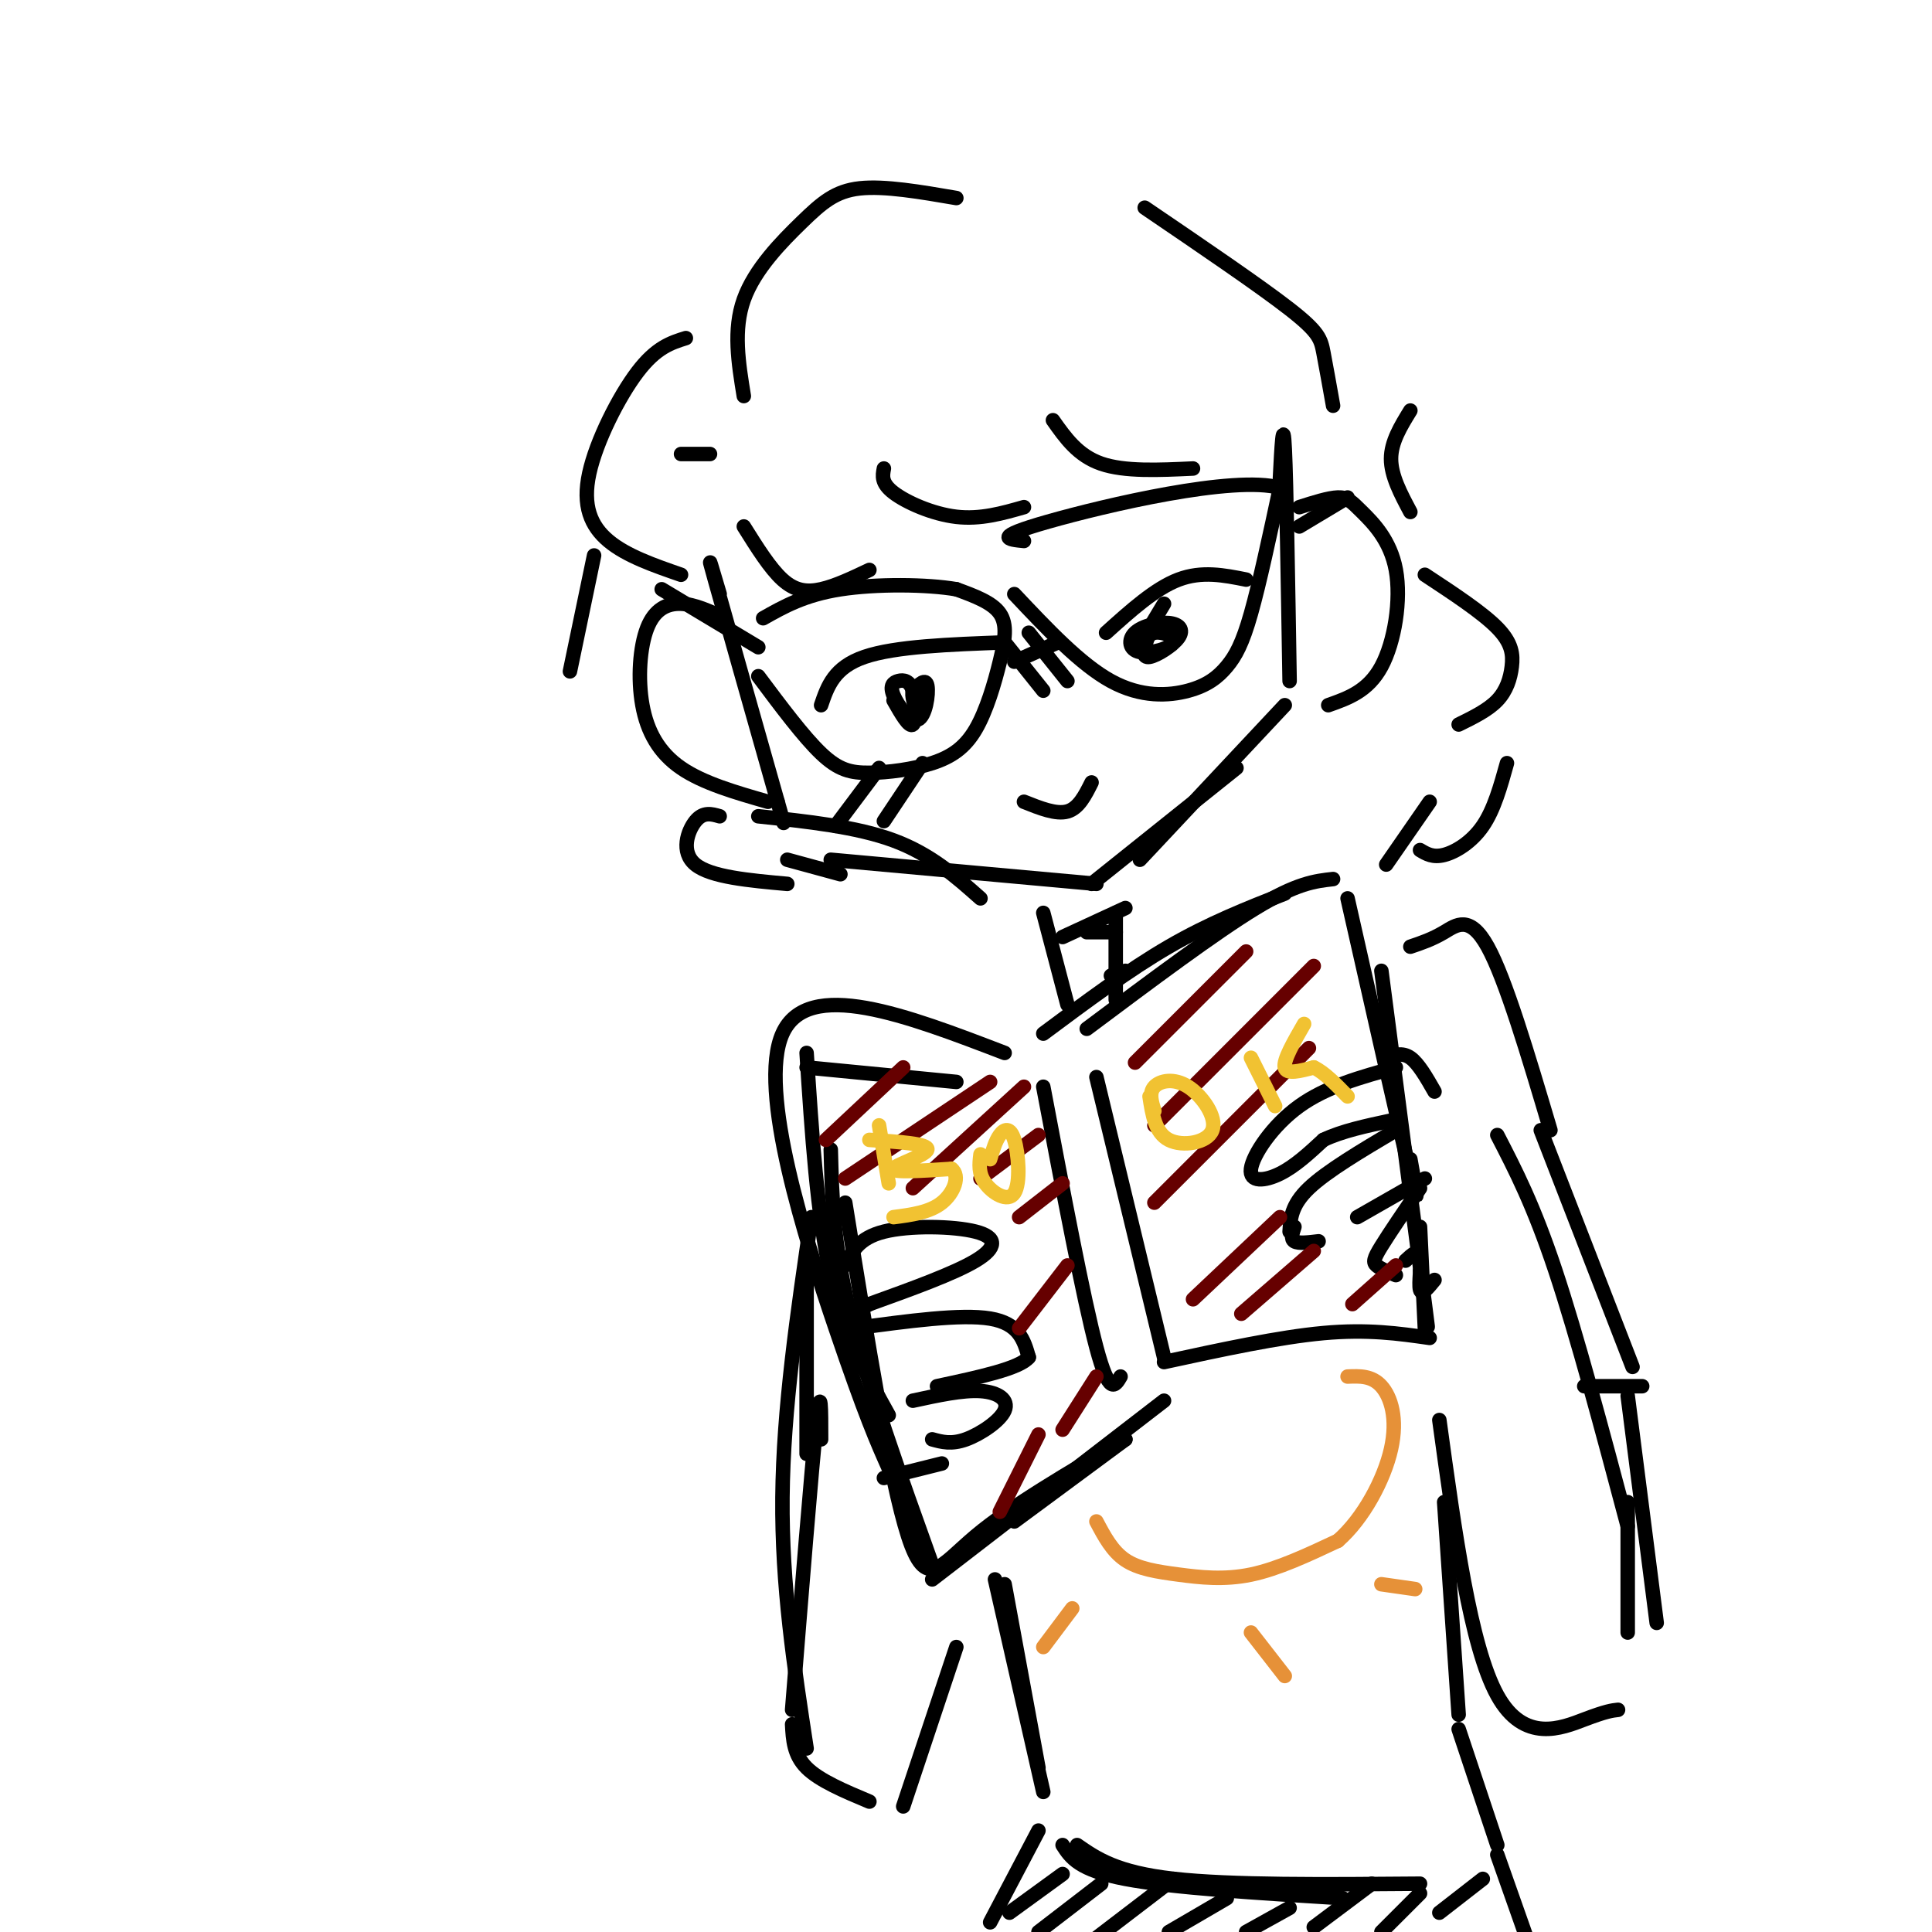 <svg viewBox='0 0 400 400' version='1.1' xmlns='http://www.w3.org/2000/svg' xmlns:xlink='http://www.w3.org/1999/xlink'><g fill='none' stroke='rgb(0,0,0)' stroke-width='3' stroke-linecap='round' stroke-linejoin='round'><path d='M149,123c-1.500,-5.083 -3.000,-10.167 -1,-3c2.000,7.167 7.500,26.583 13,46'/><path d='M161,166c2.167,7.667 1.083,3.833 0,0'/><path d='M157,169c10.167,1.083 20.333,2.167 28,5c7.667,2.833 12.833,7.417 18,12'/><path d='M172,178c0.000,0.000 55.000,5.000 55,5'/><path d='M226,183c0.000,0.000 30.000,-24.000 30,-24'/><path d='M236,178c0.000,0.000 30.000,-32.000 30,-32'/><path d='M265,99c0.333,-6.500 0.667,-13.000 1,-6c0.333,7.000 0.667,27.500 1,48'/><path d='M269,105c3.033,-0.968 6.067,-1.936 8,-2c1.933,-0.064 2.766,0.777 5,3c2.234,2.223 5.871,5.829 7,12c1.129,6.171 -0.249,14.906 -3,20c-2.751,5.094 -6.876,6.547 -11,8'/><path d='M150,128c-3.077,-1.442 -6.153,-2.884 -9,-3c-2.847,-0.116 -5.464,1.093 -7,5c-1.536,3.907 -1.990,10.514 -1,16c0.990,5.486 3.426,9.853 8,13c4.574,3.147 11.287,5.073 18,7'/><path d='M157,140c4.693,6.280 9.386,12.561 13,16c3.614,3.439 6.148,4.038 10,4c3.852,-0.038 9.021,-0.712 13,-2c3.979,-1.288 6.768,-3.191 9,-7c2.232,-3.809 3.909,-9.526 5,-14c1.091,-4.474 1.598,-7.707 0,-10c-1.598,-2.293 -5.299,-3.647 -9,-5'/><path d='M198,122c-6.022,-1.044 -16.578,-1.156 -24,0c-7.422,1.156 -11.711,3.578 -16,6'/><path d='M210,123c6.853,7.276 13.707,14.552 20,18c6.293,3.448 12.027,3.069 16,2c3.973,-1.069 6.185,-2.826 8,-5c1.815,-2.174 3.233,-4.764 5,-11c1.767,-6.236 3.884,-16.118 6,-26'/><path d='M265,101c-9.511,-2.667 -36.289,3.667 -48,7c-11.711,3.333 -8.356,3.667 -5,4'/><path d='M185,145c1.617,2.836 3.234,5.672 4,5c0.766,-0.672 0.680,-4.851 0,-7c-0.680,-2.149 -1.956,-2.266 -3,-2c-1.044,0.266 -1.857,0.917 -1,3c0.857,2.083 3.385,5.599 5,5c1.615,-0.599 2.319,-5.314 2,-7c-0.319,-1.686 -1.659,-0.343 -3,1'/><path d='M189,143c-0.333,1.000 0.333,3.000 1,5'/><path d='M237,133c-0.263,1.623 -0.526,3.246 1,3c1.526,-0.246 4.841,-2.362 6,-4c1.159,-1.638 0.160,-2.799 -2,-3c-2.160,-0.201 -5.482,0.560 -7,2c-1.518,1.440 -1.232,3.561 1,4c2.232,0.439 6.409,-0.805 7,-2c0.591,-1.195 -2.402,-2.341 -4,-2c-1.598,0.341 -1.799,2.171 -2,4'/><path d='M241,125c0.000,0.000 -3.000,5.000 -3,5'/><path d='M229,131c5.083,-4.583 10.167,-9.167 15,-11c4.833,-1.833 9.417,-0.917 14,0'/><path d='M170,146c1.333,-3.917 2.667,-7.833 9,-10c6.333,-2.167 17.667,-2.583 29,-3'/><path d='M276,84c-0.733,-4.111 -1.467,-8.222 -2,-11c-0.533,-2.778 -0.867,-4.222 -7,-9c-6.133,-4.778 -18.067,-12.889 -30,-21'/><path d='M198,41c-7.452,-1.280 -14.905,-2.560 -20,-2c-5.095,0.560 -7.833,2.958 -12,7c-4.167,4.042 -9.762,9.726 -12,16c-2.238,6.274 -1.119,13.137 0,20'/><path d='M147,94c0.000,0.000 -6.000,0.000 -6,0'/><path d='M142,70c-3.065,0.958 -6.131,1.917 -10,7c-3.869,5.083 -8.542,14.292 -10,21c-1.458,6.708 0.298,10.917 4,14c3.702,3.083 9.351,5.042 15,7'/><path d='M154,109c2.711,4.333 5.422,8.667 8,11c2.578,2.333 5.022,2.667 8,2c2.978,-0.667 6.489,-2.333 10,-4'/><path d='M183,97c-0.289,1.511 -0.578,3.022 2,5c2.578,1.978 8.022,4.422 13,5c4.978,0.578 9.489,-0.711 14,-2'/><path d='M218,87c2.583,3.667 5.167,7.333 10,9c4.833,1.667 11.917,1.333 19,1'/><path d='M123,115c0.000,0.000 -5.000,24.000 -5,24'/><path d='M149,169c-1.689,-0.489 -3.378,-0.978 -5,1c-1.622,1.978 -3.178,6.422 0,9c3.178,2.578 11.089,3.289 19,4'/><path d='M163,178c0.000,0.000 11.000,3.000 11,3'/><path d='M292,85c-2.000,3.250 -4.000,6.500 -4,10c0.000,3.500 2.000,7.250 4,11'/><path d='M295,119c5.958,3.923 11.917,7.845 15,11c3.083,3.155 3.292,5.542 3,8c-0.292,2.458 -1.083,4.988 -3,7c-1.917,2.012 -4.958,3.506 -8,5'/><path d='M312,158c-1.333,4.800 -2.667,9.600 -5,13c-2.333,3.400 -5.667,5.400 -8,6c-2.333,0.600 -3.667,-0.200 -5,-1'/><path d='M296,166c0.000,0.000 -9.000,13.000 -9,13'/><path d='M216,214c8.833,-6.583 17.667,-13.167 26,-18c8.333,-4.833 16.167,-7.917 24,-11'/><path d='M225,213c13.250,-9.917 26.500,-19.833 35,-25c8.500,-5.167 12.250,-5.583 16,-6'/><path d='M279,186c5.417,24.000 10.833,48.000 13,57c2.167,9.000 1.083,3.000 0,-3'/><path d='M286,201c3.833,29.333 7.667,58.667 9,69c1.333,10.333 0.167,1.667 -1,-7'/><path d='M294,254c0.000,0.000 1.000,21.000 1,21'/><path d='M296,277c-6.417,-0.917 -12.833,-1.833 -22,-1c-9.167,0.833 -21.083,3.417 -33,6'/><path d='M198,224c0.000,0.000 -31.000,-3.000 -31,-3'/><path d='M167,218c1.083,16.750 2.167,33.500 5,46c2.833,12.500 7.417,20.750 12,29'/><path d='M172,238c0.250,9.833 0.500,19.667 4,34c3.500,14.333 10.250,33.167 17,52'/><path d='M193,327c0.000,0.000 48.000,-37.000 48,-37'/><path d='M216,225c4.167,22.000 8.333,44.000 11,54c2.667,10.000 3.833,8.000 5,6'/><path d='M227,223c0.000,0.000 14.000,58.000 14,58'/><path d='M208,218c-20.400,-7.822 -40.800,-15.644 -46,-4c-5.200,11.644 4.800,42.756 11,61c6.200,18.244 8.600,23.622 11,29'/><path d='M175,249c4.622,28.689 9.244,57.378 13,69c3.756,11.622 6.644,6.178 14,0c7.356,-6.178 19.178,-13.089 31,-20'/><path d='M210,315c0.000,0.000 23.000,-17.000 23,-17'/><path d='M289,221c-7.196,1.982 -14.393,3.964 -20,8c-5.607,4.036 -9.625,10.125 -10,13c-0.375,2.875 2.893,2.536 6,1c3.107,-1.536 6.054,-4.268 9,-7'/><path d='M274,236c3.833,-1.833 8.917,-2.917 14,-4'/><path d='M289,234c-7.167,4.250 -14.333,8.500 -18,12c-3.667,3.500 -3.833,6.250 -4,9'/><path d='M268,254c-0.417,1.250 -0.833,2.500 0,3c0.833,0.500 2.917,0.250 5,0'/><path d='M281,252c0.000,0.000 14.000,-8.000 14,-8'/><path d='M294,246c-3.178,4.667 -6.356,9.333 -8,12c-1.644,2.667 -1.756,3.333 -1,4c0.756,0.667 2.378,1.333 4,2'/><path d='M291,261c1.333,-1.244 2.667,-2.489 3,-1c0.333,1.489 -0.333,5.711 0,7c0.333,1.289 1.667,-0.356 3,-2'/><path d='M297,226c-1.667,-2.917 -3.333,-5.833 -5,-7c-1.667,-1.167 -3.333,-0.583 -5,0'/><path d='M175,262c1.363,-2.833 2.726,-5.667 8,-7c5.274,-1.333 14.458,-1.167 19,0c4.542,1.167 4.440,3.333 0,6c-4.440,2.667 -13.220,5.833 -22,9'/><path d='M180,270c-4.000,2.000 -3.000,2.500 -2,3'/><path d='M177,275c11.000,-1.500 22.000,-3.000 28,-2c6.000,1.000 7.000,4.500 8,8'/><path d='M213,281c-1.833,2.333 -10.417,4.167 -19,6'/><path d='M189,290c5.155,-1.119 10.310,-2.238 14,-2c3.690,0.238 5.917,1.833 5,4c-0.917,2.167 -4.976,4.905 -8,6c-3.024,1.095 -5.012,0.548 -7,0'/><path d='M195,303c0.000,0.000 -12.000,3.000 -12,3'/><path d='M167,264c0.000,0.000 0.000,37.000 0,37'/><path d='M216,189c0.000,0.000 5.000,19.000 5,19'/><path d='M231,189c0.000,0.000 0.000,18.000 0,18'/><path d='M220,194c0.000,0.000 13.000,-6.000 13,-6'/><path d='M225,193c0.000,0.000 6.000,0.000 6,0'/><path d='M230,202c0.000,0.000 3.000,-1.000 3,-1'/><path d='M292,196c2.244,-0.756 4.489,-1.511 7,-3c2.511,-1.489 5.289,-3.711 9,3c3.711,6.711 8.356,22.356 13,38'/><path d='M310,235c3.750,7.250 7.500,14.500 12,28c4.500,13.500 9.750,33.250 15,53'/><path d='M298,294c3.222,23.467 6.444,46.933 12,57c5.556,10.067 13.444,6.733 18,5c4.556,-1.733 5.778,-1.867 7,-2'/><path d='M170,298c0.000,-6.167 0.000,-12.333 -1,-3c-1.000,9.333 -3.000,34.167 -5,59'/><path d='M164,357c0.167,3.167 0.333,6.333 3,9c2.667,2.667 7.833,4.833 13,7'/><path d='M187,374c0.000,0.000 11.000,-33.000 11,-33'/><path d='M168,252c-2.917,19.833 -5.833,39.667 -6,58c-0.167,18.333 2.417,35.167 5,52'/><path d='M208,328c0.000,0.000 7.000,38.000 7,38'/><path d='M206,327c0.000,0.000 10.000,44.000 10,44'/><path d='M299,311c0.000,0.000 3.000,44.000 3,44'/><path d='M220,382c1.667,2.583 3.333,5.167 13,7c9.667,1.833 27.333,2.917 45,4'/><path d='M223,382c4.083,2.833 8.167,5.667 20,7c11.833,1.333 31.417,1.167 51,1'/><path d='M215,379c0.000,0.000 -10.000,19.000 -10,19'/><path d='M310,384c0.000,0.000 6.000,17.000 6,17'/><path d='M302,358c0.000,0.000 8.000,24.000 8,24'/><path d='M209,396c0.000,0.000 11.000,-8.000 11,-8'/><path d='M215,400c0.000,0.000 13.000,-10.000 13,-10'/><path d='M226,402c0.000,0.000 17.000,-13.000 17,-13'/><path d='M242,400c0.000,0.000 12.000,-7.000 12,-7'/><path d='M258,400c0.000,0.000 9.000,-5.000 9,-5'/><path d='M272,399c0.000,0.000 12.000,-9.000 12,-9'/><path d='M286,400c0.000,0.000 8.000,-8.000 8,-8'/><path d='M298,396c0.000,0.000 9.000,-7.000 9,-7'/><path d='M319,234c0.000,0.000 19.000,49.000 19,49'/><path d='M340,287c0.000,0.000 -12.000,0.000 -12,0'/><path d='M337,289c0.000,0.000 6.000,47.000 6,47'/><path d='M337,311c0.000,0.000 0.000,27.000 0,27'/><path d='M212,166c3.333,1.333 6.667,2.667 9,2c2.333,-0.667 3.667,-3.333 5,-6'/><path d='M208,133c0.000,0.000 8.000,10.000 8,10'/><path d='M213,131c0.000,0.000 8.000,10.000 8,10'/><path d='M210,137c0.000,0.000 9.000,-4.000 9,-4'/><path d='M157,134c0.000,0.000 -20.000,-12.000 -20,-12'/><path d='M269,109c0.000,0.000 10.000,-6.000 10,-6'/></g>
<g fill='none' stroke='rgb(102,0,0)' stroke-width='3' stroke-linecap='round' stroke-linejoin='round'><path d='M171,236c0.000,0.000 16.000,-15.000 16,-15'/><path d='M175,244c0.000,0.000 30.000,-20.000 30,-20'/><path d='M189,246c0.000,0.000 23.000,-21.000 23,-21'/><path d='M203,244c0.000,0.000 12.000,-9.000 12,-9'/><path d='M211,252c0.000,0.000 9.000,-7.000 9,-7'/><path d='M211,275c0.000,0.000 10.000,-13.000 10,-13'/><path d='M220,296c0.000,0.000 7.000,-11.000 7,-11'/><path d='M207,313c0.000,0.000 8.000,-16.000 8,-16'/><path d='M235,220c0.000,0.000 23.000,-23.000 23,-23'/><path d='M239,233c0.000,0.000 33.000,-33.000 33,-33'/><path d='M239,249c0.000,0.000 32.000,-32.000 32,-32'/><path d='M247,269c0.000,0.000 18.000,-17.000 18,-17'/><path d='M257,272c0.000,0.000 15.000,-13.000 15,-13'/><path d='M280,270c0.000,0.000 9.000,-8.000 9,-8'/></g>
<g fill='none' stroke='rgb(230,145,56)' stroke-width='3' stroke-linecap='round' stroke-linejoin='round'><path d='M227,315c1.631,3.083 3.262,6.167 6,8c2.738,1.833 6.583,2.417 11,3c4.417,0.583 9.405,1.167 15,0c5.595,-1.167 11.798,-4.083 18,-7'/><path d='M277,319c5.310,-4.631 9.583,-12.708 11,-19c1.417,-6.292 -0.024,-10.798 -2,-13c-1.976,-2.202 -4.488,-2.101 -7,-2'/><path d='M216,341c0.000,0.000 6.000,-8.000 6,-8'/><path d='M259,338c0.000,0.000 7.000,9.000 7,9'/><path d='M286,328c0.000,0.000 7.000,1.000 7,1'/></g>
<g fill='none' stroke='rgb(241,194,50)' stroke-width='3' stroke-linecap='round' stroke-linejoin='round'><path d='M182,233c0.000,0.000 2.000,12.000 2,12'/><path d='M180,236c6.111,0.400 12.222,0.800 12,2c-0.222,1.200 -6.778,3.200 -7,4c-0.222,0.800 5.889,0.400 12,0'/><path d='M197,242c1.867,1.422 0.533,4.978 -2,7c-2.533,2.022 -6.267,2.511 -10,3'/><path d='M203,239c-0.236,1.992 -0.472,3.984 1,6c1.472,2.016 4.652,4.056 6,2c1.348,-2.056 0.863,-8.207 0,-11c-0.863,-2.793 -2.104,-2.226 -3,-1c-0.896,1.226 -1.448,3.113 -2,5'/><path d='M238,227c0.576,3.766 1.152,7.531 4,9c2.848,1.469 7.970,0.641 9,-2c1.030,-2.641 -2.030,-7.096 -5,-9c-2.970,-1.904 -5.848,-1.258 -7,0c-1.152,1.258 -0.576,3.129 0,5'/><path d='M259,219c0.000,0.000 5.000,10.000 5,10'/><path d='M270,212c-2.167,3.750 -4.333,7.500 -4,9c0.333,1.500 3.167,0.750 6,0'/><path d='M272,221c2.167,1.000 4.583,3.500 7,6'/></g>
<g fill='none' stroke='rgb(0,0,0)' stroke-width='3' stroke-linecap='round' stroke-linejoin='round'><path d='M173,171c0.000,0.000 9.000,-12.000 9,-12'/><path d='M183,170c0.000,0.000 8.000,-12.000 8,-12'/></g>
</svg>